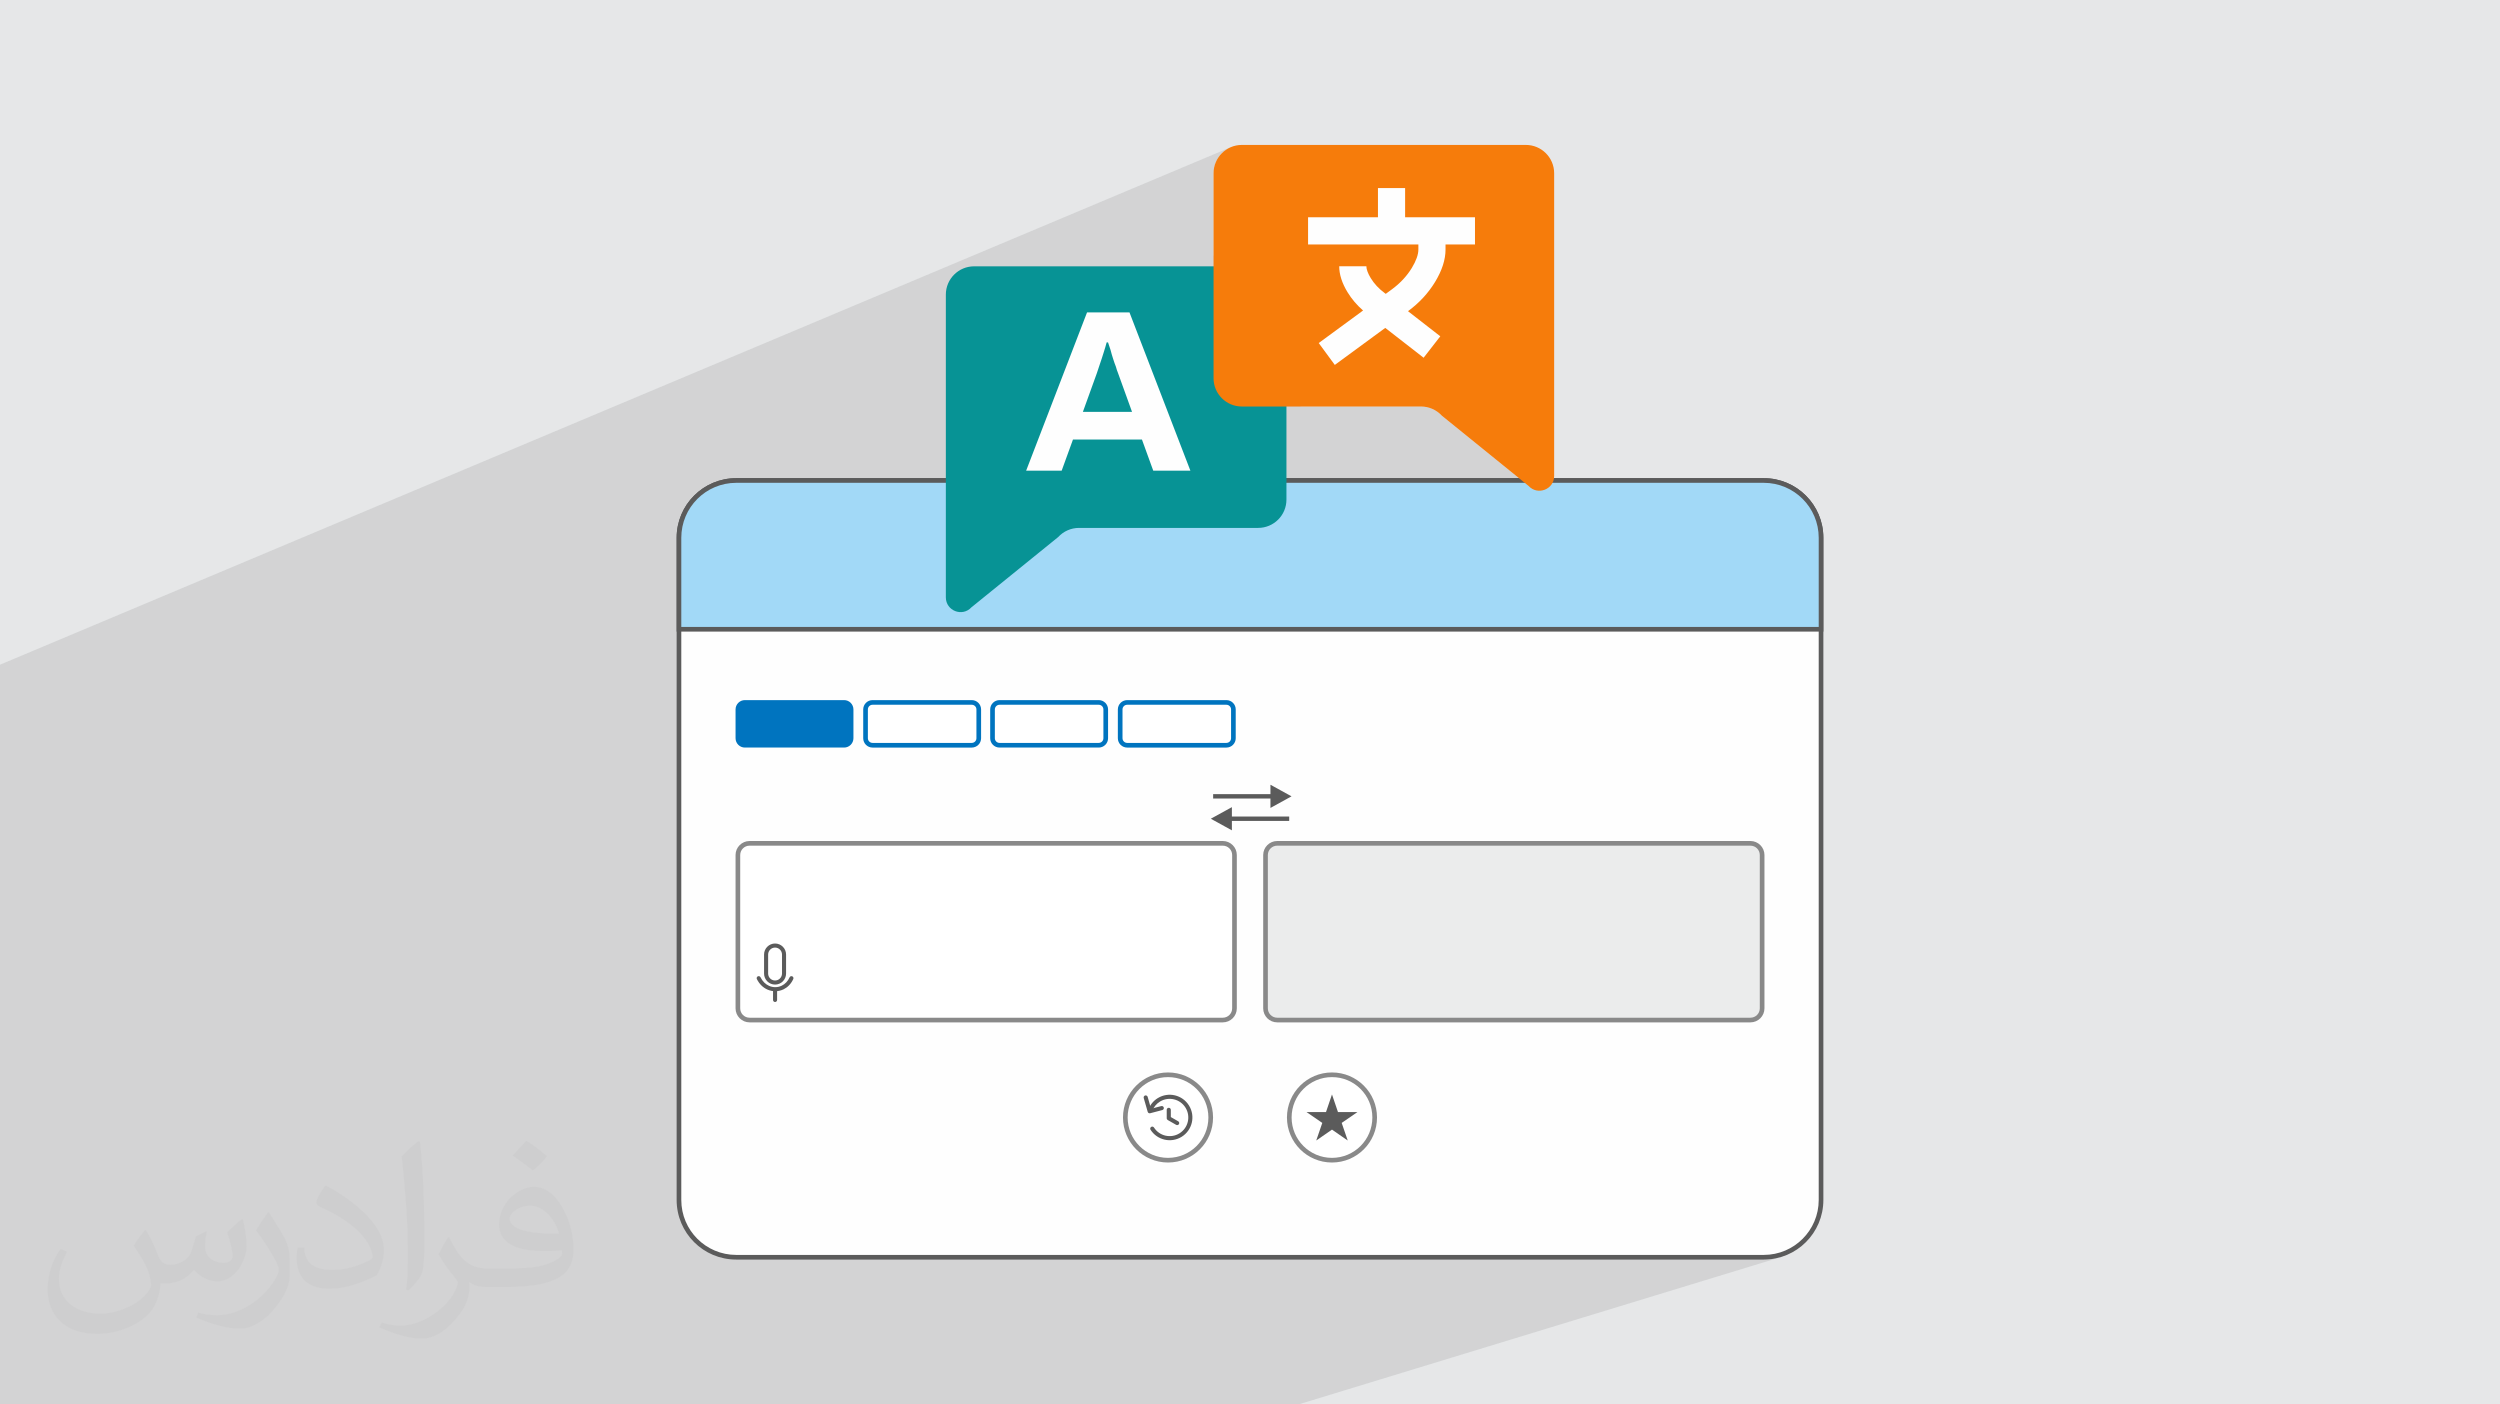 <?xml version="1.0" encoding="UTF-8"?>
<!DOCTYPE svg PUBLIC "-//W3C//DTD SVG 1.1//EN" "http://www.w3.org/Graphics/SVG/1.1/DTD/svg11.dtd">
<!-- Creator: CorelDRAW 2020 (64-Bit) -->
<svg xmlns="http://www.w3.org/2000/svg" xml:space="preserve" width="94.192mm" height="52.917mm" version="1.1" style="shape-rendering:geometricPrecision; text-rendering:geometricPrecision; image-rendering:optimizeQuality; fill-rule:evenodd; clip-rule:evenodd"
viewBox="0 0 9404.92 5283.66"
 xmlns:xlink="http://www.w3.org/1999/xlink"
 xmlns:xodm="http://www.corel.com/coreldraw/odm/2003">
 <defs>
  <style type="text/css">
   <![CDATA[
    .fil10 {fill:#EBECEC}
    .fil11 {fill:#5B5B5B}
    .fil6 {fill:#0074BF}
    .fil0 {fill:#E6E7E8}
    .fil8 {fill:white}
    .fil3 {fill:#FEFEFE;fill-rule:nonzero}
    .fil14 {fill:#FEFEFE;fill-rule:nonzero}
    .fil9 {fill:#898989;fill-rule:nonzero}
    .fil4 {fill:#5B5B5B;fill-rule:nonzero}
    .fil5 {fill:#A2D9F7;fill-rule:nonzero}
    .fil12 {fill:#079395;fill-rule:nonzero}
    .fil7 {fill:#0074BF;fill-rule:nonzero}
    .fil13 {fill:#F67C0B;fill-rule:nonzero}
    .fil2 {fill:#373435;fill-opacity:0.031}
    .fil1 {fill:#2B2A29;fill-opacity:0.102}
   ]]>
  </style>
 </defs>
 <g id="Layer_x0020_1">
  <polygon class="fil0" points="-0,0 9404.92,0 9404.92,5283.66 -0,5283.66 "/>
  <polygon class="fil1" points="-0,3066.13 -0,3061.95 -0,3058.63 -0,3055.3 -0,3047.87 -0,3046.04 -0,3014.68 -0,2984.46 -0,2972.85 -0,2948.37 -0,2939.44 -0,2936.29 -0,2932.1 -0,2932.06 -0,2923.27 -0,2914.63 -0,2914.43 -0,2876.61 -0,2855.74 -0,2841.41 -0,2839.83 -0,2595.42 -0,2563.56 -0,2530.82 -0,2500.55 4630.37,553.58 4612.29,563.4 4596.53,576.4 4583.53,592.15 4573.72,610.24 4567.52,630.22 4565.35,651.66 4565.35,961.88 5183.83,707.47 5285.98,707.47 5285.98,817.4 5548.89,817.4 5548.89,919.58 5435.99,965.06 5435.58,967.86 5434.19,975.29 5432.5,982.78 5430.49,990.32 5428.17,997.93 5425.56,1005.6 5422.63,1013.32 5419.41,1021.09 5415.87,1028.92 5412.04,1036.81 5407.89,1044.74 5403.45,1052.72 5398.7,1060.74 5393.78,1068.59 5388.67,1076.32 5383.36,1083.92 5377.86,1091.39 5372.15,1098.74 5366.26,1105.95 5360.17,1113.02 5353.88,1119.97 5347.42,1126.79 5340.76,1133.47 5333.91,1140.01 5326.89,1146.41 5319.68,1152.67 5312.28,1158.8 5304.7,1164.78 5296.94,1170.61 5296.89,1170.67 5418.33,1265.1 5355.62,1345.76 4890.65,1529.27 5345.65,1529.27 5356.73,1529.85 5367.6,1531.56 5378.19,1534.38 5388.41,1538.24 5398.18,1543.14 5407.41,1549.02 5416.04,1555.87 5423.98,1563.63 5725.19,1807.58 6635.28,1807.58 6657.31,1808.69 6678.7,1811.96 6699.35,1817.27 6719.14,1824.51 6737.97,1833.58 6755.73,1844.37 6772.32,1856.77 6787.61,1870.67 6801.51,1885.97 6813.91,1902.55 6824.71,1920.31 6833.77,1939.14 6841.01,1958.93 6846.33,1979.58 6849.59,2000.97 6850.7,2023 6850.7,2367.21 6850.7,2375.96 6859.46,2375.96 6850.7,2379.1 6850.7,4514.28 6849.59,4536.3 6846.33,4557.69 6841.01,4578.34 6833.77,4598.13 6824.71,4616.96 6813.91,4634.72 6801.51,4651.31 6787.61,4666.61 6772.32,4680.5 6755.73,4692.91 6737.97,4703.7 6719.14,4712.77 6699.35,4720 6639.3,4738.36 6646.83,4738.17 6658.21,4737.3 6669.43,4735.87 6680.47,4733.9 6691.32,4731.4 6701.95,4728.38 4883.86,5283.66 4855.09,5283.66 4851.55,5283.66 4826.38,5283.66 4796.63,5283.66 4362.8,5283.66 2244.46,5283.66 2218.09,5283.66 2191.72,5283.66 2189.13,5283.66 2188.46,5283.66 2171.88,5283.66 2162.68,5283.66 2142.31,5283.66 2137.78,5283.66 2126.78,5283.66 2083.79,5283.66 2068.07,5283.66 2038.8,5283.66 1928.79,5283.66 1896.31,5283.66 1880.15,5283.66 1867.89,5283.66 1763.5,5283.66 1668.79,5283.66 1662.57,5283.66 1642.78,5283.66 1616.76,5283.66 1615.21,5283.66 1594.6,5283.66 1568.91,5283.66 1540.55,5283.66 1517.72,5283.66 1499.34,5283.66 1426.52,5283.66 1390.14,5283.66 1389.59,5283.66 1381.32,5283.66 1375.96,5283.66 1327.35,5283.66 1320.19,5283.66 1311.17,5283.66 1297.65,5283.66 1284.47,5283.66 1283.29,5283.66 1275.8,5283.66 1272.41,5283.66 1272.33,5283.66 1247.2,5283.66 1237.66,5283.66 1210.37,5283.66 1209.69,5283.66 1197.15,5283.66 1174.46,5283.66 1143.39,5283.66 1130.74,5283.66 1093.3,5283.66 1087.51,5283.66 1074.51,5283.66 1072.33,5283.66 1065.35,5283.66 1055.26,5283.66 1050.28,5283.66 1042.07,5283.66 1019,5283.66 1004.84,5283.66 975.93,5283.66 974.17,5283.66 966.43,5283.66 953.61,5283.66 936.11,5283.66 935.75,5283.66 929.87,5283.66 886.4,5283.66 865.41,5283.66 805.12,5283.66 782,5283.66 757.37,5283.66 734.55,5283.66 710.21,5283.66 709.65,5283.66 684.75,5283.66 564.73,5283.66 549.63,5283.66 478.27,5283.66 457.73,5283.66 431.03,5283.66 403.68,5283.66 388.72,5283.66 386.96,5283.66 379.12,5283.66 355.09,5283.66 345.17,5283.66 317.52,5283.66 305.25,5283.66 300.98,5283.66 289.53,5283.66 -0,5283.66 -0,4892.31 -0,4890.45 -0,4882.24 -0,4876.79 -0,4875.42 -0,4873.97 -0,4869.87 -0,4844.59 -0,4837.52 -0,4830.11 -0,4827.54 -0,4824.36 -0,4820.07 -0,4814.42 -0,4813.99 -0,4811.95 -0,4810.01 -0,4809.59 -0,4804.35 -0,4787.13 -0,4780.72 -0,4776.92 -0,4770.46 -0,4765.71 -0,4765.48 -0,4765.38 -0,4760.8 -0,4758.56 -0,4755.75 -0,4755.53 -0,4753.16 -0,4747.97 -0,4746.18 -0,4745.2 -0,4743.88 -0,4740.9 -0,4740.47 -0,4738.98 -0,4732.12 -0,4725.71 -0,4712.51 -0,4711.02 -0,4709.53 -0,4706.06 -0,4702.7 -0,4702.69 -0,4700.92 -0,4681.22 -0,4643.2 -0,4639.51 -0,4634.34 -0,4625 -0,4622.57 -0,4616.99 -0,4615.04 -0,4611.31 -0,4607.48 -0,4529.45 -0,4505.52 -0,4502.45 -0,4497.22 -0,4488.92 -0,4487.39 -0,4483.79 -0,4478.07 -0,4387.43 -0,4381.66 -0,4368.96 -0,4362.03 -0,4360.3 -0,4347.15 -0,4344.71 -0,4344.09 -0,4338.76 -0,4330.37 -0,4328.86 -0,4325.28 -0,4319.43 -0,4279.81 -0,4236.18 -0,4235.33 -0,4235.13 -0,4233.16 -0,4227.79 -0,4226.75 -0,4224.47 -0,4221.9 -0,4220.45 -0,4219.03 -0,4218.36 -0,4215.8 -0,4209.03 -0,4202.06 -0,4200.22 -0,4185.98 -0,4184.46 -0,4182.94 -0,4177.47 -0,4168.95 -0,4167.42 -0,4163.93 -0,4157.93 -0,4073.17 -0,4072.1 -0,4065.29 -0,4063.59 -0,4059.25 -0,4057.27 -0,4055.09 -0,4046.2 -0,4044.31 -0,4039.21 -0,4037.26 -0,4021.3 -0,4020.05 -0,4017.01 -0,4012.12 -0,4011.44 -0,4002.82 -0,4001.31 -0,3997.84 -0,3991.71 -0,3907.2 -0,3906.09 -0,3898.04 -0,3897.47 -0,3891.86 -0,3891.11 -0,3888.85 -0,3878.64 -0,3871.61 -0,3869.52 -0,3853.38 -0,3816.11 -0,3809.38 -0,3736.34 -0,3735.18 -0,3726.44 -0,3720.05 -0,3717.7 -0,3708.31 -0,3673.12 -0,3634.81 -0,3616.44 -0,3575.35 -0,3568.33 -0,3529.69 -0,3459.46 -0,3410.67 -0,3385.63 -0,3382.75 -0,3380.7 -0,3375.74 -0,3367.12 -0,3357.93 -0,3311.08 -0,3285.94 -0,3285.9 -0,3267.47 -0,3253.74 -0,3250.3 -0,3225.46 -0,3199.4 -0,3196.24 -0,3195.11 -0,3187.07 -0,3155.02 -0,3132.89 -0,3127.25 -0,3116.07 -0,3082.46 -0,3074.22 "/>
  <path class="fil2" d="M548.54 4627.69c17.95,27.21 29.6,53.36 40.96,82.43 8.45,16.91 12.93,48.09 52.57,48.09 11.61,0 28.28,-3.42 43.06,-11.61 16.63,-8.73 29.32,-21.94 35.94,-42l15.85 -53.36 38.57 -19.02 2.64 2.64c-5.27,20.09 -6.59,39.36 -6.59,54.43 0,44.63 38.57,61.56 69.22,61.56 17.95,0 34.09,-8.73 34.09,-25.11 0,-21.13 -8.98,-57.06 -20.62,-89.29 17.95,-17.95 35.94,-35.94 56.53,-50.47l3.17 1.6c8.98,38.04 14,75.56 14,100.66 0,24.57 -10.83,51.79 -19.81,69.49 -18.49,34.87 -51.25,62.62 -90.87,62.62 -30.1,0 -63.65,-15.07 -86.66,-43.06l-1.32 0c-21.66,26.96 -55.22,51.25 -108.86,51.25l-16.63 0c-2.64,35.41 -10.29,60.49 -21.94,82.95 -31.95,62.34 -126.81,106.47 -216.1,106.47 -124.17,0 -186.51,-71.59 -186.51,-166.96 0,-58.91 19.27,-113.6 48.88,-152.42l24.29 10.04c-18.49,35.41 -30.91,68.68 -30.91,101.45 0,89.29 72.66,131.83 156.4,131.83 77.68,0 173.83,-49.41 191.28,-106.72 -6.59,-62.62 -30.1,-91.93 -66.04,-148.99 10.83,-19.02 24.83,-38.04 42.28,-58.38l3.17 0 0 0 0 0 -0.02 -0.09zm1432.13 -336.04c26.15,16.39 51.79,35.66 76.87,57.85 -14,19.81 -31.45,37.79 -53.11,53.64 -25.11,-20.34 -50.19,-37.79 -75.84,-56.27 17.42,-19.55 34.62,-38.29 52.04,-55.22l0 0 0 0 0 0 0 0 0 0 0.03 0zm13.47 244.11c-42.28,0 -76.87,27.75 -76.87,48.34 0,44.13 84.53,57.85 185.72,57.31 -12.68,-51.79 -57.06,-105.68 -108.86,-105.68l0.01 0.03zm-94.86 236.19c54.96,0 103.04,-1.6 139.74,-10.83 40.96,-10.29 75.56,-30.91 75.56,-45.17 0,-3.7 0,-8.19 -1.32,-11.89 -22.98,2.11 -49.41,2.11 -72.38,2.11 -74.49,0 -131.55,-16.91 -154.02,-58.66 -5.55,-11.61 -9.51,-24.57 -9.51,-39.36 0,-40.43 17.42,-79.79 48.09,-107 25.61,-22.45 53.89,-36.44 82.67,-36.44 52.04,0 93.51,41.75 122.57,107.54 15.85,35.94 26.68,77.4 26.68,129.72 0,34.87 -9.51,64.19 -31.17,85.85 -40.43,39.11 -114.92,53.89 -229.04,53.89l-51.79 0 0 0 -13.47 0c-28.28,0 -48.62,-5.02 -64.72,-17.42l-2.64 0c0.79,6.59 1.32,12.93 1.32,19.02 0,25.61 -8.45,58.38 -25.61,84.53 -50.72,75.3 -105.68,108.04 -153.24,108.04 -48.09,0 -107,-18.49 -160.11,-42.54l9.51 -18.49c17.17,7.13 40.96,11.89 73.7,11.89 85.85,0 198.66,-82.43 212.66,-163 -3.17,-6.59 -8.98,-15.32 -17.17,-24.57 -25.11,-29.85 -40.96,-54.68 -55.75,-80.83 12.68,-25.11 24.29,-45.17 35.13,-63.4l4.49 -0.53c36.72,74.77 69.99,117.55 144.23,117.55l11.61 0 0 0 53.89 0 0 0 0 0 0 0 0 0 0 0 0.09 0.01zm-371.98 79c6.34,-34.34 6.87,-72.91 6.87,-108.86l0 -53.36c0,-99.6 -12.68,-244.36 -22.98,-338.68 17.95,-19.27 43.06,-42 62.87,-57.31l5.81 1.6c13.47,118.62 16.63,256 16.63,383.06 0,33.3 -1.32,65.79 -4.49,89.55 -1.85,30.1 -19.27,52.83 -56.53,87.7l-8.19 -3.7zm-382.8 -157.19c1.85,46.77 24.83,83.49 105.15,83.49 49.93,0 92.19,-12.93 138.96,-35.13 8.45,-3.7 12.93,-8.73 12.93,-12.93 0,-29.32 -22.45,-68.15 -60.23,-103.55 -36.72,-33.3 -85.34,-62.62 -130.76,-82.18 -15.6,-6.59 -20.62,-13.47 -20.62,-20.09 0,-13.47 17.95,-41.75 32.77,-62.09l5.02 -0.53c52.04,27.21 110.17,67.64 153.24,112.53 39.11,41.47 63.4,83.49 63.4,129.19 0,33.81 -10.29,65.51 -26.96,95.11 -57.06,28.79 -117.83,50.72 -178.06,50.72 -73.17,0 -123.1,-34.34 -123.1,-114.92 0,-8.73 0,-22.19 3.17,-39.64l25.11 0 0 0 0 0 0 0 0 0 0 0 -0.02 0zm-132.37 -132.9l45.45 73.45c16.63,27.21 32.23,56.81 32.23,103.55l0 59.7c0,48.34 -30.91,100.13 -80.83,151.38 -39.11,34.62 -73.7,49.41 -105.68,49.41 -47.55,0 -101.98,-14.79 -164.85,-41.75l7.13 -18.49c19.81,5.27 42.79,9.77 71.06,9.77 90.36,-0.53 182.8,-66.57 225.08,-147.15 5.02,-9.26 6.87,-17.95 6.87,-24.04 0,-9.26 -5.02,-19.55 -8.98,-28.79 -22.98,-43.31 -48.62,-82.95 -76.87,-119.68 14.79,-23.25 29.6,-45.7 45.7,-67.9l3.7 0.53 0 0 0 0 0 0 0 0 0 0 -0.02 0.01z"/>
  <path class="fil3" d="M6850.7 2023l0 2491.28c0,118.99 -96.42,215.41 -215.41,215.41l-3865.64 0c-118.99,0 -215.41,-96.42 -215.41,-215.41l0 -2491.28c0,-118.98 96.42,-215.41 215.41,-215.41l3865.64 0c118.99,0 215.41,96.43 215.41,215.41z"/>
  <path class="fil4" d="M6859.46 2023l0 2491.28c0,61.93 -25.09,117.97 -65.65,158.53 -40.56,40.56 -96.6,65.65 -158.52,65.65l-3865.64 0c-61.93,0 -117.97,-25.09 -158.53,-65.65 -40.56,-40.56 -65.65,-96.6 -65.65,-158.53l0 -2491.28c0,-61.92 25.09,-117.96 65.65,-158.53 40.56,-40.56 96.6,-65.65 158.53,-65.65l3865.64 0c61.92,0 117.96,25.09 158.52,65.65 40.56,40.57 65.65,96.61 65.65,158.53zm-17.52 2491.28l0 -2491.28c0,-57.07 -23.12,-108.75 -60.52,-146.14 -37.38,-37.38 -89.06,-60.51 -146.13,-60.51l-3865.64 0c-57.07,0 -108.75,23.12 -146.14,60.51 -37.38,37.39 -60.52,89.07 -60.52,146.14l0 2491.28c0,57.07 23.13,108.75 60.52,146.14 37.39,37.38 89.07,60.52 146.14,60.52l3865.64 0c57.07,0 108.75,-23.13 146.13,-60.52 37.39,-37.39 60.52,-89.07 60.52,-146.14z"/>
  <path class="fil5" d="M6850.7 2023l0 344.21 -4296.47 0 0 -344.21c0,-118.98 96.42,-215.41 215.41,-215.41l3865.64 0c118.99,0 215.41,96.43 215.41,215.41z"/>
  <path class="fil4" d="M6859.46 2023l0 352.97 -4313.99 0 0 -352.97c0,-61.92 25.09,-117.96 65.65,-158.53 40.56,-40.56 96.6,-65.65 158.53,-65.65l3865.64 0c61.92,0 117.96,25.09 158.52,65.65 40.56,40.57 65.65,96.61 65.65,158.53zm-17.52 335.43l0 -335.43c0,-57.07 -23.12,-108.75 -60.52,-146.14 -37.38,-37.38 -89.06,-60.51 -146.13,-60.51l-3865.64 0c-57.07,0 -108.75,23.12 -146.14,60.51 -37.38,37.39 -60.52,89.07 -60.52,146.14l0 335.43 4278.94 0z"/>
  <path class="fil6" d="M2802.19 2642.52l373.34 0c14.46,0 26.29,11.83 26.29,26.3l0 108.43c0,14.46 -11.83,26.29 -26.29,26.29l-373.34 0c-14.47,0 -26.29,-11.83 -26.29,-26.29l0 -108.43c0,-14.47 11.82,-26.3 26.29,-26.3z"/>
  <path class="fil7" d="M2802.19 2633.76l373.34 0c9.64,0 18.42,3.94 24.76,10.28 6.34,6.38 10.29,15.16 10.29,24.77l0 108.43c0,9.62 -3.95,18.39 -10.29,24.73 -6.38,6.37 -15.16,10.32 -24.76,10.32l-373.34 0c-9.62,0 -18.39,-3.95 -24.73,-10.28 -6.38,-6.35 -10.32,-15.13 -10.32,-24.77l0 -108.43c0,-9.65 3.94,-18.42 10.28,-24.77 6.35,-6.34 15.13,-10.28 24.77,-10.28zm373.34 17.52l-373.34 0c-4.81,0 -9.21,1.99 -12.38,5.15 -3.17,3.18 -5.15,7.57 -5.15,12.38l0 108.43c0,4.81 1.99,9.21 5.15,12.37 3.17,3.19 7.56,5.16 12.38,5.16l373.34 0c4.81,0 9.21,-1.98 12.39,-5.14 3.17,-3.18 5.13,-7.57 5.13,-12.39l0 -108.43c0,-4.82 -1.97,-9.22 -5.13,-12.39 -3.2,-3.16 -7.59,-5.14 -12.39,-5.14z"/>
  <path class="fil8" d="M3282.44 2642.52l373.33 0c14.47,0 26.29,11.83 26.29,26.3l0 108.43c0,14.46 -11.82,26.29 -26.29,26.29l-373.33 0c-14.47,0 -26.29,-11.83 -26.29,-26.29l0 -108.43c0,-14.47 11.82,-26.3 26.29,-26.3z"/>
  <path class="fil7" d="M3282.44 2633.76l373.33 0c9.65,0 18.42,3.94 24.77,10.28 6.34,6.35 10.28,15.13 10.28,24.77l0 108.43c0,9.65 -3.94,18.42 -10.28,24.77 -6.35,6.34 -15.13,10.28 -24.77,10.28l-373.33 0c-9.64,0 -18.42,-3.94 -24.76,-10.28 -6.35,-6.35 -10.29,-15.13 -10.29,-24.77l0 -108.43c0,-9.65 3.94,-18.42 10.29,-24.77 6.34,-6.34 15.13,-10.28 24.76,-10.28zm373.33 17.52l-373.33 0c-4.81,0 -9.2,1.99 -12.37,5.15 -3.18,3.18 -5.15,7.57 -5.15,12.38l0 108.43c0,4.81 1.98,9.21 5.15,12.37 3.18,3.18 7.56,5.16 12.37,5.16l373.33 0c4.81,0 9.21,-1.99 12.37,-5.16 3.18,-3.17 5.16,-7.56 5.16,-12.37l0 -108.43c0,-4.81 -1.99,-9.21 -5.16,-12.38 -3.17,-3.17 -7.56,-5.15 -12.37,-5.15z"/>
  <path class="fil8" d="M3760.12 2642.52l373.33 0c14.47,0 26.3,11.83 26.3,26.3l0 108.43c0,14.46 -11.83,26.29 -26.3,26.29l-373.33 0c-14.47,0 -26.3,-11.83 -26.3,-26.29l0 -108.43c0,-14.47 11.83,-26.3 26.3,-26.3z"/>
  <path class="fil7" d="M3760.12 2633.76l373.33 0c9.65,0 18.42,3.94 24.77,10.28 6.34,6.38 10.28,15.16 10.28,24.77l0 108.43c0,9.62 -3.94,18.39 -10.28,24.73 -6.38,6.37 -15.16,10.32 -24.77,10.32l-373.33 0c-9.62,0 -18.39,-3.95 -24.73,-10.28 -6.38,-6.35 -10.32,-15.13 -10.32,-24.77l0 -108.43c0,-9.65 3.94,-18.42 10.28,-24.77 6.35,-6.34 15.13,-10.28 24.77,-10.28zm373.33 17.52l-373.33 0c-4.81,0 -9.21,1.99 -12.38,5.15 -3.18,3.18 -5.15,7.57 -5.15,12.38l0 108.43c0,4.81 1.98,9.21 5.15,12.37 3.17,3.19 7.56,5.16 12.38,5.16l373.33 0c4.82,0 9.22,-1.98 12.4,-5.14 3.16,-3.18 5.13,-7.57 5.13,-12.39l0 -108.43c0,-4.82 -1.98,-9.22 -5.13,-12.39 -3.2,-3.16 -7.59,-5.14 -12.4,-5.14z"/>
  <path class="fil8" d="M4240.36 2642.52l373.34 0c14.47,0 26.29,11.83 26.29,26.3l0 108.43c0,14.46 -11.82,26.29 -26.29,26.29l-373.34 0c-14.46,0 -26.28,-11.83 -26.28,-26.29l0 -108.43c0,-14.47 11.82,-26.3 26.28,-26.3z"/>
  <path class="fil7" d="M4240.36 2633.76l373.34 0c9.64,0 18.42,3.94 24.76,10.28 6.35,6.35 10.29,15.13 10.29,24.77l0 108.43c0,9.65 -3.94,18.42 -10.29,24.77 -6.34,6.34 -15.13,10.28 -24.76,10.28l-373.34 0c-9.62,0 -18.38,-3.95 -24.74,-10.3 -6.36,-6.33 -10.3,-15.11 -10.3,-24.75l0 -108.43c0,-9.65 3.94,-18.42 10.28,-24.77 6.38,-6.33 15.15,-10.28 24.76,-10.28zm373.34 17.52l-373.34 0c-4.83,0 -9.22,1.97 -12.36,5.12 -3.18,3.21 -5.16,7.6 -5.16,12.41l0 108.43c0,4.81 1.99,9.21 5.16,12.37 3.15,3.2 7.53,5.16 12.36,5.16l373.34 0c4.81,0 9.21,-1.99 12.37,-5.16 3.18,-3.17 5.15,-7.56 5.15,-12.37l0 -108.43c0,-4.81 -1.98,-9.21 -5.15,-12.38 -3.17,-3.17 -7.56,-5.15 -12.37,-5.15z"/>
  <path class="fil8" d="M2819.71 3172.6l1780.54 0c24.1,0 43.82,19.72 43.82,43.82l0 577.1c0,24.1 -19.72,43.82 -43.82,43.82l-1780.54 0c-24.1,0 -43.81,-19.72 -43.81,-43.82l0 -577.1c0,-24.1 19.71,-43.82 43.81,-43.82z"/>
  <path class="fil9" d="M2819.71 3163.83l1780.54 0c14.44,0 27.59,5.92 37.13,15.47 9.54,9.5 15.46,22.66 15.46,37.12l0 577.1c0,14.46 -5.92,27.63 -15.45,37.14 -9.56,9.53 -22.71,15.44 -37.14,15.44l-1780.54 0c-14.43,0 -27.56,-5.9 -37.1,-15.44 -9.58,-9.58 -15.48,-22.72 -15.48,-37.14l0 -577.1c0,-14.43 5.9,-27.57 15.44,-37.11 9.59,-9.57 22.72,-15.48 37.14,-15.48zm1780.54 17.53l-1780.54 0c-9.65,0 -18.42,3.93 -24.75,10.26 -6.37,6.37 -10.3,15.14 -10.3,24.79l0 577.1c0,9.65 3.93,18.42 10.27,24.75 6.36,6.37 15.14,10.3 24.78,10.3l1780.54 0c9.66,0 18.42,-3.93 24.75,-10.27 6.35,-6.38 10.3,-15.16 10.3,-24.78l0 -577.1c0,-9.63 -3.95,-18.41 -10.3,-24.75 -6.33,-6.37 -15.1,-10.3 -24.75,-10.3z"/>
  <path class="fil10" d="M4804.67 3172.6l1780.54 0c24.11,0 43.83,19.72 43.83,43.82l0 577.1c0,24.1 -19.72,43.82 -43.83,43.82l-1780.54 0c-24.09,0 -43.81,-19.72 -43.81,-43.82l0 -577.1c0,-24.1 19.72,-43.82 43.81,-43.82z"/>
  <path class="fil9" d="M4804.67 3163.83l1780.54 0c14.44,0 27.59,5.92 37.13,15.47 9.54,9.5 15.47,22.66 15.47,37.12l0 577.1c0,14.46 -5.93,27.63 -15.45,37.14 -9.57,9.53 -22.72,15.44 -37.15,15.44l-1780.54 0c-14.46,0 -27.62,-5.92 -37.13,-15.44 -9.53,-9.57 -15.45,-22.71 -15.45,-37.14l0 -577.1c0,-14.44 5.92,-27.59 15.47,-37.12 9.5,-9.54 22.66,-15.47 37.11,-15.47zm1780.54 17.53l-1780.54 0c-9.63,0 -18.39,3.95 -24.74,10.3 -6.37,6.33 -10.3,15.1 -10.3,24.75l0 577.1c0,9.65 3.93,18.42 10.27,24.75 6.38,6.34 15.15,10.3 24.77,10.3l1780.54 0c9.66,0 18.43,-3.93 24.76,-10.27 6.34,-6.38 10.3,-15.16 10.3,-24.78l0 -577.1c0,-9.63 -3.96,-18.41 -10.3,-24.75 -6.33,-6.37 -15.11,-10.3 -24.76,-10.3z"/>
  <path class="fil8" d="M2915.76 3557.07l0 0c18.57,0 33.76,15.2 33.76,33.75l0 71.71c0,18.56 -15.19,33.75 -33.76,33.75l0 0c-18.55,0 -33.74,-15.19 -33.74,-33.75l0 -71.71c0,-18.55 15.19,-33.75 33.74,-33.75z"/>
  <path class="fil4" d="M2915.76 3549.43c11.39,0 21.76,4.66 29.26,12.15 7.49,7.5 12.15,17.86 12.15,29.25l0 71.72c0,11.39 -4.66,21.75 -12.15,29.24 -7.5,7.5 -17.86,12.15 -29.25,12.15 -11.4,0 -21.76,-4.65 -29.25,-12.15 -7.5,-7.49 -12.15,-17.84 -12.15,-29.24l0 -71.72c0,-11.38 4.65,-21.75 12.15,-29.25 7.49,-7.49 17.84,-12.15 29.24,-12.15zm0.01 15.31c-7.17,0 -13.7,2.94 -18.42,7.67 -4.73,4.73 -7.67,11.25 -7.67,18.42l0 71.72c0,7.16 2.94,13.69 7.67,18.42 4.72,4.72 11.25,7.67 18.41,7.67 7.17,0 13.7,-2.95 18.43,-7.67 4.73,-4.73 7.67,-11.26 7.67,-18.42l0 -71.72c0,-7.17 -2.94,-13.69 -7.67,-18.42 -4.73,-4.73 -11.26,-7.67 -18.42,-7.67z"/>
  <path class="fil4" d="M2908.12 3725.33c0,-4.22 3.42,-7.65 7.65,-7.65 4.22,0 7.66,3.42 7.66,7.65l0 36.54c0,4.22 -3.43,7.66 -7.66,7.66 -4.22,0 -7.65,-3.43 -7.65,-7.66l0 -36.54z"/>
  <path class="fil4" d="M2847.31 3683.19c-1.85,-3.79 -0.27,-8.39 3.51,-10.22 3.78,-1.85 8.38,-0.27 10.22,3.51 7.7,15.76 19.19,26.45 31.97,32.17 7.78,3.47 16.1,5.14 24.32,5.02 8.18,-0.12 16.34,-2.05 23.86,-5.72 12.04,-5.91 22.55,-16.35 29.2,-31.22 1.71,-3.84 6.23,-5.57 10.06,-3.85 3.84,1.71 5.57,6.22 3.86,10.06 -8.23,18.39 -21.33,31.35 -36.42,38.73 -9.57,4.64 -19.93,7.09 -30.38,7.25 -10.39,0.16 -20.9,-1.96 -30.71,-6.34 -15.94,-7.13 -30.14,-20.23 -39.5,-39.39z"/>
  <path class="fil8" d="M5010.87 4043.29c88.73,0 160.65,71.92 160.65,160.65 0,88.72 -71.92,160.65 -160.65,160.65 -88.72,0 -160.65,-71.93 -160.65,-160.65 0,-88.73 71.93,-160.65 160.65,-160.65z"/>
  <path class="fil9" d="M5010.87 4034.52c46.79,0 89.15,18.97 119.79,49.62 30.65,30.64 49.62,73.02 49.62,119.79 0,46.78 -18.97,89.14 -49.62,119.79 -30.64,30.64 -73,49.61 -119.79,49.61 -46.76,0 -89.14,-18.97 -119.79,-49.61 -30.64,-30.65 -49.61,-73.01 -49.61,-119.79 0,-46.77 18.97,-89.15 49.61,-119.79 30.65,-30.65 73.03,-49.62 119.79,-49.62zm107.4 62.02c-27.48,-27.48 -65.46,-44.49 -107.4,-44.49 -41.94,0 -79.92,17.01 -107.39,44.49 -27.48,27.48 -44.49,65.46 -44.49,107.4 0,41.94 17.01,79.92 44.49,107.4 27.47,27.47 65.45,44.48 107.39,44.48 41.94,0 79.92,-17.01 107.4,-44.48 27.48,-27.48 44.49,-65.46 44.49,-107.4 0,-41.94 -17.01,-79.92 -44.49,-107.4z"/>
  <polygon class="fil11" points="5010.88,4117.26 5033.42,4183.61 5106.79,4183.47 5047.35,4224.35 5070.14,4290.62 5010.88,4249.54 4951.61,4290.62 4974.41,4224.35 4914.97,4183.47 4988.35,4183.61 "/>
  <path class="fil8" d="M4394.06 4043.29c88.72,0 160.65,71.92 160.65,160.65 0,88.72 -71.93,160.65 -160.65,160.65 -88.72,0 -160.65,-71.93 -160.65,-160.65 0,-88.73 71.93,-160.65 160.65,-160.65z"/>
  <path class="fil9" d="M4394.06 4034.52c46.77,0 89.14,18.97 119.79,49.62 30.64,30.64 49.62,73.02 49.62,119.79 0,46.78 -18.98,89.14 -49.62,119.79 -30.65,30.64 -73.02,49.61 -119.79,49.61 -46.78,0 -89.14,-18.97 -119.79,-49.61 -30.64,-30.65 -49.62,-73.01 -49.62,-119.79 0,-46.77 18.98,-89.15 49.62,-119.79 30.65,-30.65 73.01,-49.62 119.79,-49.62zm107.4 62.02c-27.48,-27.48 -65.46,-44.49 -107.4,-44.49 -41.94,0 -79.92,17.01 -107.4,44.49 -27.48,27.48 -44.48,65.46 -44.48,107.4 0,41.94 17,79.92 44.48,107.4 27.48,27.47 65.46,44.48 107.4,44.48 41.94,0 79.92,-17.01 107.4,-44.48 27.48,-27.48 44.48,-65.46 44.48,-107.4 0,-41.94 -17,-79.92 -44.48,-107.4z"/>
  <path class="fil4" d="M4334.84 4178.73c-1.52,3.96 -5.98,5.95 -9.93,4.43 -3.96,-1.52 -5.95,-5.97 -4.43,-9.93 3.3,-8.61 8,-16.72 14.02,-23.95 5.82,-7.01 12.84,-13.21 20.94,-18.18l0.56 -0.32c19.98,-12.09 42.98,-15.07 64.05,-10.05 21.27,5.05 40.65,18.26 53.02,38.36 12.4,20.12 15.46,43.34 10.41,64.63 -5.06,21.27 -18.26,40.65 -38.36,53.03 -19.88,12.24 -42.81,15.38 -63.88,10.57l-0.33 -0.09c-21,-4.88 -40.18,-17.67 -52.65,-37.14 -2.3,-3.58 -1.25,-8.36 2.34,-10.65 3.58,-2.3 8.36,-1.26 10.65,2.33 10.23,16 25.97,26.49 43.17,30.46l0.25 0.05c17.28,3.94 36.09,1.39 52.35,-8.64 16.46,-10.14 27.27,-26.03 31.42,-43.48 4.13,-17.44 1.63,-36.49 -8.52,-52.97 -10.11,-16.47 -25.99,-27.28 -43.44,-31.42 -17.29,-4.11 -36.16,-1.71 -52.5,8.2l-0.45 0.3c-6.73,4.13 -12.5,9.21 -17.2,14.88 -4.92,5.92 -8.79,12.57 -11.48,19.6z"/>
  <path class="fil4" d="M4302.65 4130.63c-1.17,-4.08 1.2,-8.34 5.28,-9.51 4.08,-1.17 8.35,1.2 9.52,5.28l12.88 44.73 38.37 -10.07c4.1,-1.08 8.34,1.38 9.42,5.49 1.08,4.11 -1.38,8.35 -5.49,9.43l-45.63 11.98c-4.04,1.05 -8.22,-1.31 -9.37,-5.34l-14.98 -51.99z"/>
  <path class="fil4" d="M4389.15 4175.17c0,-4.27 3.45,-7.73 7.73,-7.73 4.26,0 7.73,3.45 7.73,7.73l0 27.17 27.76 15.89c3.69,2.12 4.97,6.85 2.87,10.54 -2.12,3.7 -6.85,4.98 -10.54,2.87l-31.41 -17.97c-2.46,-1.3 -4.12,-3.87 -4.12,-6.85l0 -31.64z"/>
  <polygon class="fil4" points="4779.36,2987.43 4563.78,2987.43 4563.78,3004.12 4779.36,3004.12 4779.36,3039.41 4858.69,2995.77 4779.36,2952.13 "/>
  <polygon class="fil4" points="4634.34,3088.41 4849.93,3088.41 4849.93,3071.72 4634.34,3071.72 4634.34,3036.43 4555.01,3080.07 4634.34,3123.71 "/>
  <path class="fil12" d="M3664.69 1001.89c-58.8,0 -106.45,47.67 -106.45,106.45l0 1138.94c0,50.47 61.95,74.64 96.12,37.53l326.54 -264.5c20.17,-21.9 48.57,-34.37 78.34,-34.37l673.86 0c58.81,0 106.45,-47.64 106.45,-106.45l0 -771.15c0,-58.78 -47.64,-106.45 -106.45,-106.45l-1068.41 0z"/>
  <path class="fil13" d="M5740.23 545.21c58.75,0 106.45,47.67 106.45,106.45l0 1138.94c0,50.45 -61.97,74.65 -96.15,37.5l-326.55 -264.47c-20.16,-21.9 -48.59,-34.36 -78.33,-34.36l-673.83 0c-58.8,0 -106.47,-47.67 -106.47,-106.48l0 -771.13c0,-58.78 47.67,-106.45 106.47,-106.45l1068.41 0z"/>
  <path class="fil14" d="M5548.89 817.4l-262.91 0 0 -109.93 -102.15 0 0 109.93 -262.91 0 0 102.18 414.96 0 0 19.27c0,18.68 -8.46,42.47 -24.46,68.8 -18.68,30.72 -43.89,57.84 -74.92,80.63l-23.45 17.2 -3.06 -2.37 -1.13 -0.84c-21.72,-15.94 -39.3,-34.88 -52.33,-56.26 -10.5,-17.28 -16.29,-33.03 -16.29,-44.4l-102.18 0c0,30.69 10.5,63.49 31.18,97.5 15.6,25.62 35.25,48.69 58.55,68.96l-166.77 122.4 60.47 82.34 189.78 -139.28 144.33 112.24 62.71 -80.66 -121.44 -94.44 0.05 -0.06c41.86,-30.71 76.08,-67.68 101.76,-109.86 26.13,-42.93 39.36,-83.94 39.36,-121.9l0 -19.27 110.83 0 0 -102.18z"/>
  <path class="fil14" d="M3993.92 1770.73l42.54 -117.18 259.52 0 42.53 117.18 139.74 0 -229.14 -595.41 -159.7 0 -229.12 595.41 133.65 0zm132.8 -368c2.61,-8.69 6.95,-19.96 11.29,-33.85 4.33,-13.02 9.55,-27.78 13.88,-42.54 4.34,-14.75 8.69,-26.91 11.28,-38.18l5.21 0c2.6,8.68 6.07,18.22 9.55,28.64 2.6,11.28 6.07,21.71 9.55,32.98 3.47,11.29 6.94,20.84 10.41,29.52 2.61,9.55 5.2,17.35 7.82,23.43l52.94 146.68 -184.87 0 52.94 -146.68z"/>
 </g>
</svg>
